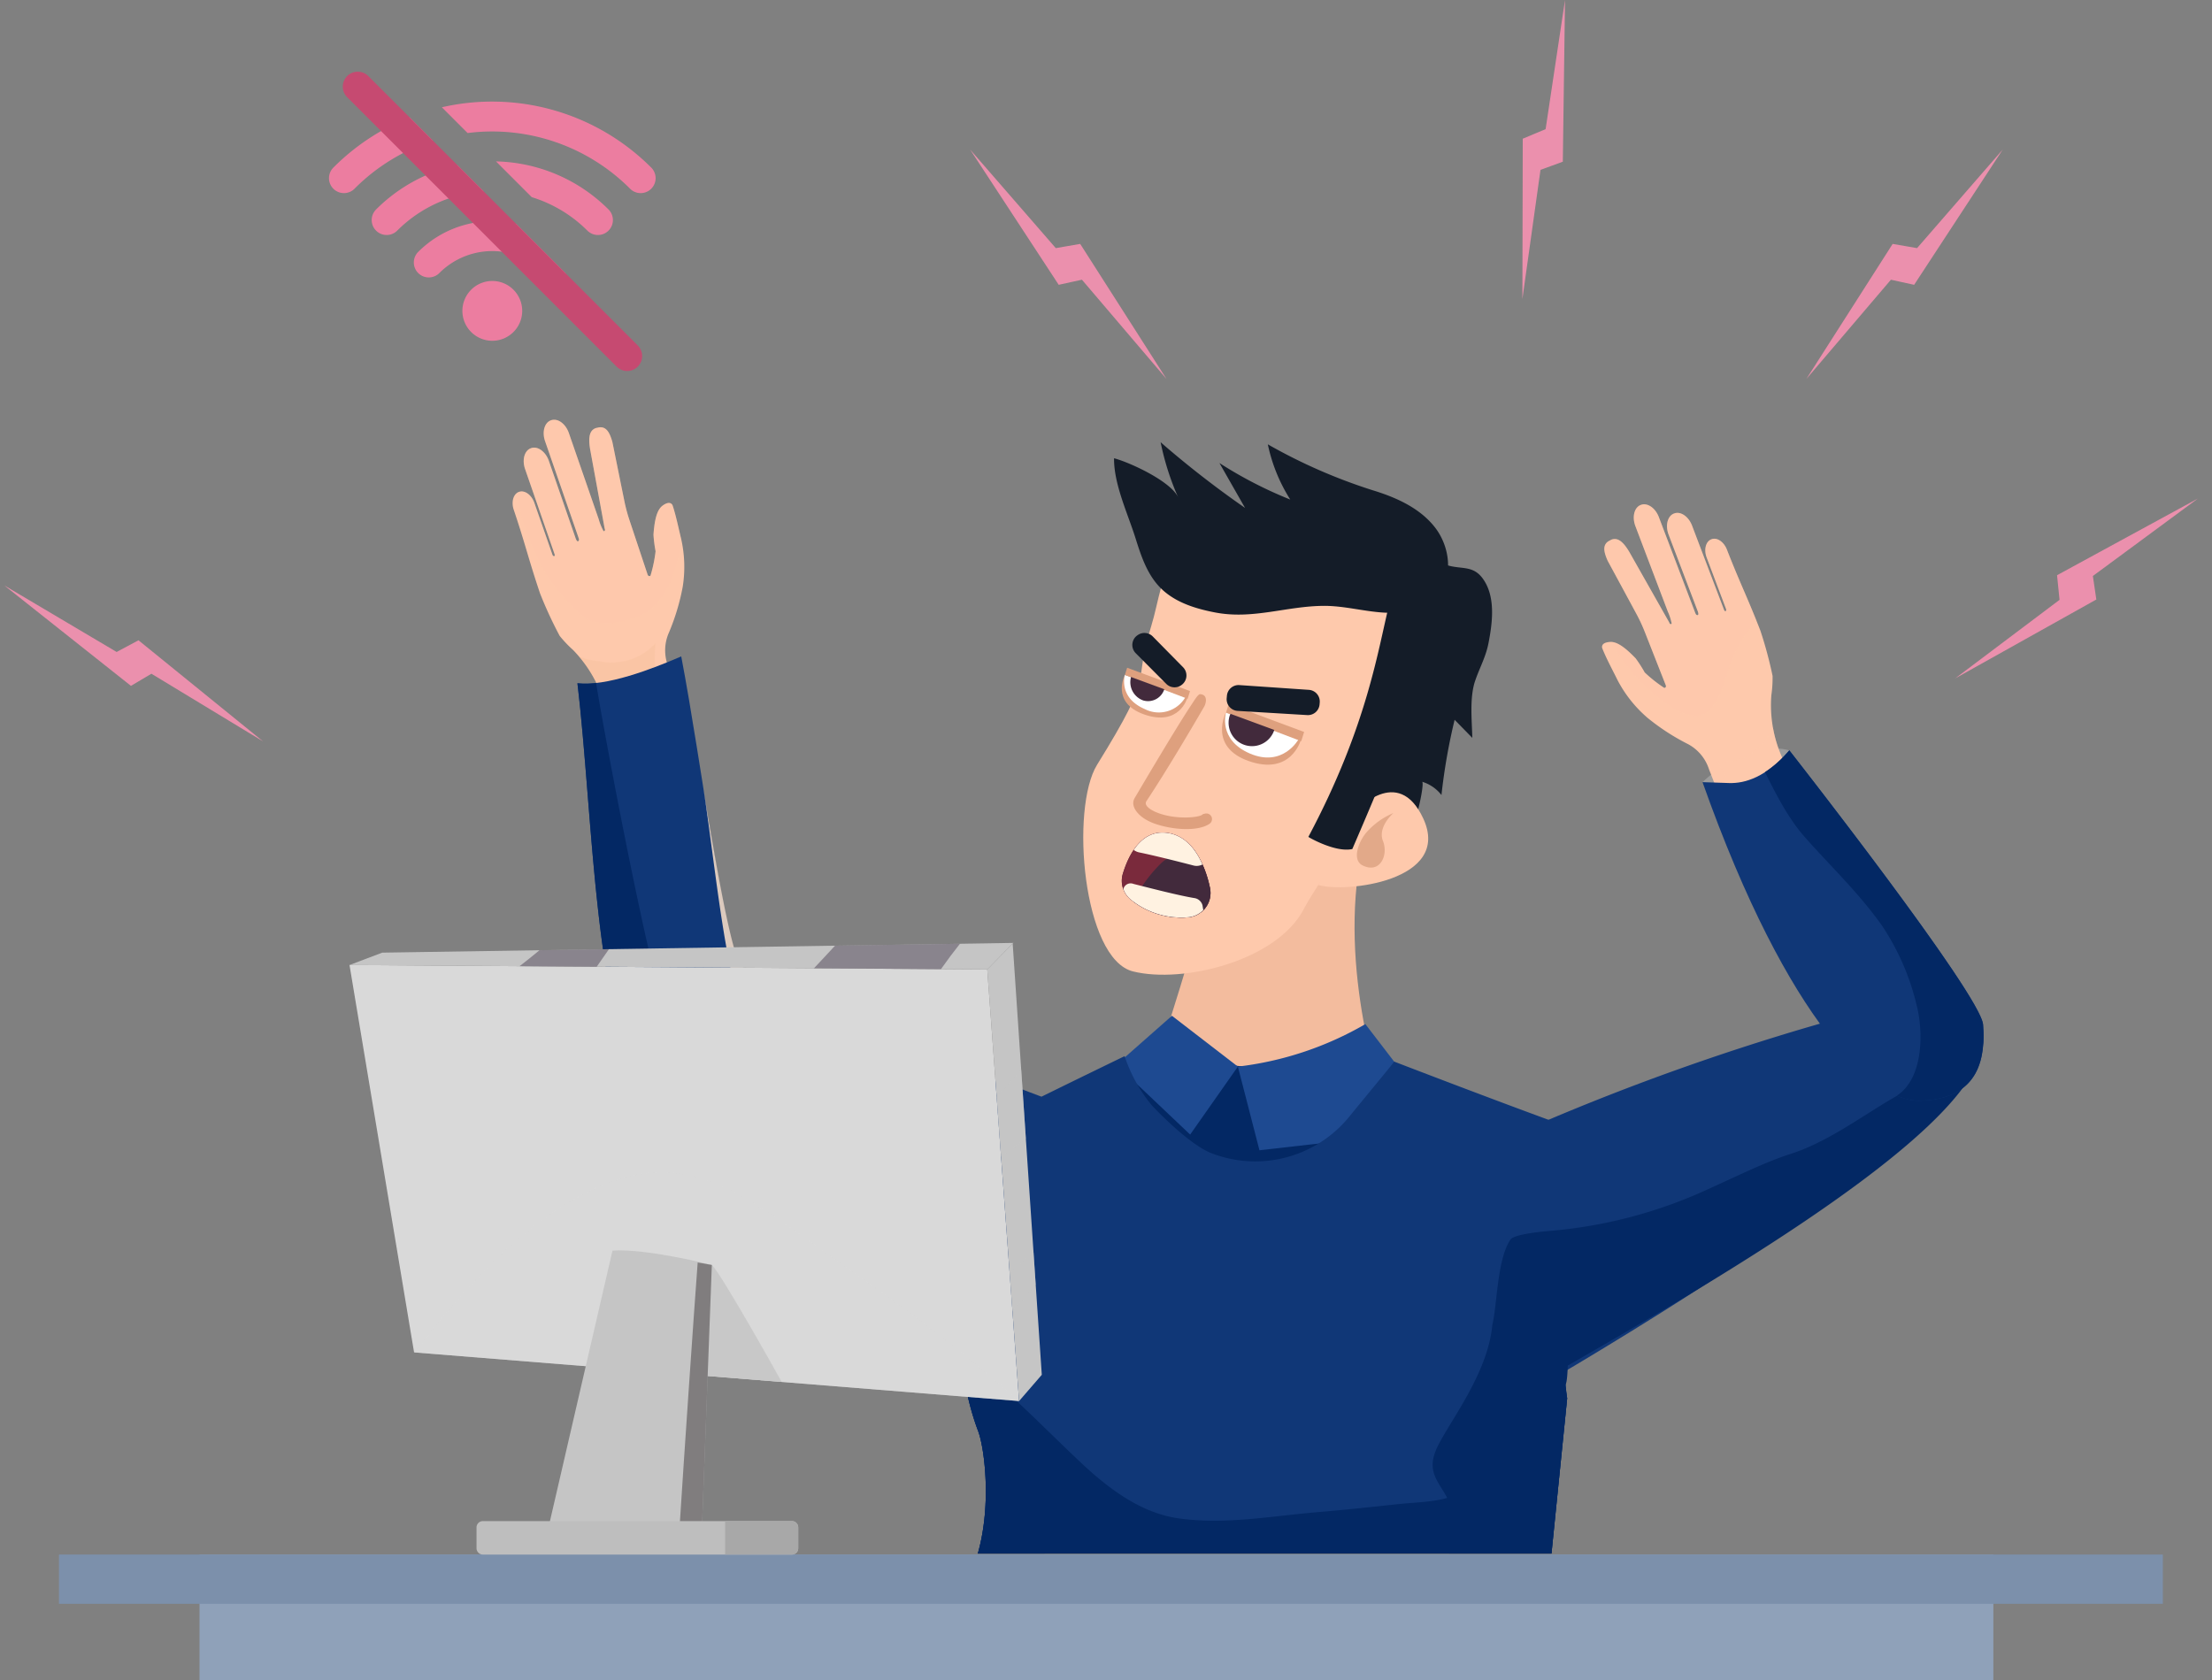 <svg xmlns="http://www.w3.org/2000/svg" width="450.02" height="341.88" viewBox="0 0 450.02 341.88"><rect x="0" y="0" width="450.02" height="341.88" fill="#808080" stroke="none"/><defs><clipPath id="clip-path"><path id="Rectangle_11738" fill="none" d="M0 0h450.02v256.475H0z" data-name="Rectangle 11738" transform="translate(-43)"/></clipPath><clipPath id="clip-path-2"><path id="Rectangle_11723" fill="none" d="M0 0h371.949v269.475H0z" data-name="Rectangle 11723" transform="translate(-5.912)"/></clipPath><clipPath id="clip-path-3"><path id="Rectangle_11737" fill="none" d="M0 0h362.02v269.475H0z" data-name="Rectangle 11737"/></clipPath><clipPath id="clip-path-4"><path id="Rectangle_11725" fill="none" d="M0 0h18.284v15.975H0z" data-name="Rectangle 11725"/></clipPath><clipPath id="clip-path-5"><path id="Rectangle_11727" fill="none" d="M0 0h14.65v13.894H0z" data-name="Rectangle 11727"/></clipPath><clipPath id="clip-path-6"><path id="Rectangle_11728" fill="none" d="M0 0h30.95v43.036H0z" data-name="Rectangle 11728"/></clipPath><clipPath id="clip-path-7"><path id="Rectangle_11729" fill="none" d="M0 0h122.929v46.528H0z" data-name="Rectangle 11729"/></clipPath><clipPath id="clip-path-8"><path id="Rectangle_11730" fill="none" d="M0 0h29.577v23.897H0z" data-name="Rectangle 11730"/></clipPath><clipPath id="clip-path-9"><path id="Rectangle_11731" fill="none" d="M0 0h18.193v3.58H0z" data-name="Rectangle 11731"/></clipPath><clipPath id="clip-path-10"><path id="Rectangle_11732" fill="none" d="M0 0h29.708v5.166H0z" data-name="Rectangle 11732"/></clipPath><clipPath id="clip-path-11"><path id="Rectangle_11733" fill="none" d="M0 0h11.097v93.079H0z" data-name="Rectangle 11733"/></clipPath><clipPath id="clip-path-12"><path id="Rectangle_11734" fill="#c5c5c5" d="M0 0h5.941v17.664H0z" data-name="Rectangle 11734"/></clipPath><clipPath id="clip-path-13"><path id="Rectangle_11735" fill="#c5c5c5" d="M0 0h5.299v11.845H0z" data-name="Rectangle 11735"/></clipPath><clipPath id="clip-path-14"><path id="Rectangle_11736" fill="none" d="M0 0h6.579v54.046H0z" data-name="Rectangle 11736"/></clipPath></defs><g id="Banner" transform="translate(19283 -3303.595)"><g id="Group_28527" fill="#eb90ad" data-name="Group 28527" transform="translate(-19282.135 3303.595)"><path id="Path_75176" d="m1013.136 163.673-2.415.416-5.943-6.84-11.487-13.22 9.013 13.762 9.012 13.762 2.475-.542 2.251-.493 5.879 6.9 11.335 13.309-8.784-13.748-8.783-13.748Z" data-name="Path 75176" transform="translate(-796.793 -113.604)"/><path id="Path_75177" d="m1878.543 572.777 7.8 4.619 2.161-1.156 2.283-1.221 12.667 10.282 12.667 10.282-14.95-9.061-7.754-4.7-1.985 1.178-2.178 1.294-12.889-10.223-12.889-10.223Z" data-name="Path 75177" transform="translate(-1863.477 -444.738)"/><path id="Path_75178" d="m35.314 490.579-7.3 5.381.334 2.28.368 2.506-14.359 8.027L0 516.8l13.992-10.533 7.239-5.45-.247-2.438-.26-2.576L35.053 488l14.33-7.8Z" data-name="Path 75178" transform="translate(396.906 -378.763)"/><path id="Path_75179" d="m208.081 163.673 2.415.416 5.943-6.84 11.487-13.22-9.013 13.762-9.013 13.764-2.475-.542-2.251-.493-5.879 6.9-11.333 13.31 8.784-13.748 8.783-13.748Z" data-name="Path 75179" transform="translate(178.657 -113.604)"/><path id="Path_75180" d="m618.209 0-.222 16.45-.223 16.45-2.379.87-2.164.791-1.258 8.979-2.426 17.312.037-16.315.036-16.314 2.389-1 2.262-.945 1.346-8.96Z" data-name="Path 75180" transform="translate(-300.681)"/></g><g id="Group_28572" data-name="Group 28572" transform="translate(-19240 3389)"><g id="Group_28571" clip-path="url(#clip-path)" data-name="Group 28571"><path id="Rectangle_11721" fill="#8fa1b9" d="M0 0h364.949v25.572H0z" data-name="Rectangle 11721" transform="translate(-2.411 230.903)"/><path id="Rectangle_11724" fill="#7c90ab" d="M0 0h428.02v10.022H0z" data-name="Rectangle 11724" transform="translate(-31 230.903)"/><g id="Group_28570" data-name="Group 28570"><g id="Group_28569" clip-path="url(#clip-path-3)" data-name="Group 28569"><path id="Path_75182" fill="#9c9c9c" d="M40.994 73.742s8.908-8.8 17.656-6.471a14.682 14.682 0 0 1-6 6.471c-4.1 2.112-11.66 0-11.66 0" data-name="Path 75182" transform="translate(262.375)"/><path id="Path_75183" fill="#f3bc9e" d="M149.046 93.094c8.7 0 14.46 2.01 18.272-5.315-4.915 24.193 3.907 49.183 5.739 56.146 0 0-42.022-.79-50.824-3.107 0 0 7.841-23.529 11.513-36.838 2.667 1.119 12.265-10.886 15.3-10.886" data-name="Path 75183" transform="translate(66.729)"/><path id="Path_75184" fill="#032864" d="M144.145 124.17s7.049 14.763 39.368 2.793l6.384 15.561-35.378 60.251-33.127-43.226Z" data-name="Path 75184" transform="translate(50.73)"/><path id="Path_75185" fill="#1e4a91" d="m146.952 122.973 6.227 8.113-11.813 15.744-15.961 1.813-4.389-17.025a67.275 67.275 0 0 0 25.936-8.645" data-name="Path 75185" transform="translate(87.824)"/><path id="Path_75186" fill="#1e4a91" d="m164.467 121.281 13.413 10.338-9.709 13.832-14.992-14.217Z" data-name="Path 75186" transform="translate(30.96)"/><path id="Path_75187" fill="#141c28" d="M124.217 85.632A24.254 24.254 0 0 1 120.56 84a23.7 23.7 0 0 0-7.336-1.617 26.849 26.849 0 0 0-11.757 1.981c3.826-18.4 10.248-61.92 33.144-54.783 3.182.991 5.671-.2 7.8 3.521 2.062 3.607 1.409 8.473.662 12.333-.55 2.845-1.813 5.03-2.714 7.669-1.171 3.432-.663 8.049-.582 11.629l-3.6-3.68a120.731 120.731 0 0 0-2.677 15.31 7.886 7.886 0 0 0-3.939-2.705c.624.187-1.575 10.939-3.623 11.835a2.764 2.764 0 0 1-1.722.139" data-name="Path 75187" transform="translate(116.758)"/><path id="Path_75188" fill="#fec9ac" d="M122.016 79.742s8.642-9.733 13.8 1.39c5.925 12.777-15.993 15.2-21.359 13.529Z" data-name="Path 75188" transform="translate(110.738)"/><path id="Path_75189" fill="#fec9ac" d="M160.09 23.082c17.674 3.492 28.358 21.647 23.28 38.932-4.721 16.075-16.916 31.961-19.71 37.441-5.41 10.608-24.591 15.339-34.8 12.8s-12.805-33.2-7.3-42.073c12.208-19.7 6.991-15.319 10.989-28.146 3.07-9.849 1.959-24.014 27.545-18.958" data-name="Path 75189" transform="translate(58.649)"/><path id="Path_75190" fill="#141c28" d="M114.023 84.878c12.238-23.013 14.182-38.507 16.629-48.037a3.828 3.828 0 0 1 6.689-1.436c2.928 3.576.8 11.91 0 15.981-.7 3.53-8.539 22.46-14.375 35.963-3.328.759-8.7-2.266-8.94-2.471" data-name="Path 75190" transform="translate(109.157)"/><path id="Path_75191" fill="#dea07e" d="M163.392 82.376c3.634 1.136 8.365 1.36 10.577-.162a1.147 1.147 0 0 0-.841-2.082 5.351 5.351 0 0 0-.531.133c-.445.692-5.546 1.21-9.387-.367-1.6-.656-2.574-1.541-2.08-2.285 4.3-6.49 9.474-15.311 11.722-19.178.509-.876.757-2.535-.806-2.591-.413-.014-1.206 1.325-1.629 1.956a120.97 120.97 0 0 0-1.619 2.5c-1.4 2.224-2.77 4.471-4.128 6.721q-2.164 3.591-4.3 7.2l-1.63 2.758c-.843 1.429.3 3.1 2.008 4.212a10.718 10.718 0 0 0 2.642 1.184" data-name="Path 75191" transform="translate(29.1)"/><path id="Path_75192" fill="#e2a989" d="M128.965 80.032a14.99 14.99 0 0 0-5.578 4.045c-1.657 2.054-2.8 5.524-.717 6.59 3.541 1.808 5.331-2.047 4.179-4.934s2.116-5.7 2.116-5.7" data-name="Path 75192" transform="translate(111.512)"/><path id="Path_75193" fill="#dea07e" d="m156.412 65.216-15.233-5.634s-3.614 6.928 4.6 9.849c8.633 3.07 10.634-4.215 10.634-4.215" data-name="Path 75193" transform="translate(65.22)"/><path id="Path_75194" fill="#fff" d="m155.8 65.024-14.753-5.433s-1.712 5.491 4.831 8.318c6.746 2.915 9.922-2.885 9.922-2.885" data-name="Path 75194" transform="translate(65.384)"/><path id="Path_75195" fill="#dea07e" d="m155.593 63.53-.586 1.88-15.3-5.819.549-1.761Z" data-name="Path 75195" transform="translate(66.723)"/><path id="Path_75196" fill="#422a3c" d="m146.171 59.837 8.908 3.281a4.764 4.764 0 0 1-9.092-2.848 4.5 4.5 0 0 1 .184-.433" data-name="Path 75196" transform="translate(61.17)"/><path id="Path_75197" fill="#dea07e" d="m176.8 56.6-12.7-4.676s-2.959 5.6 3.886 8.031c7.2 2.55 8.811-3.355 8.811-3.355" data-name="Path 75197" transform="translate(21.754)"/><path id="Path_75198" fill="#fff" d="m176.332 56.459-12.3-4.53s-1.427 4.578 4.029 6.936a6.254 6.254 0 0 0 8.272-2.406" data-name="Path 75198" transform="translate(21.824)"/><path id="Path_75199" fill="#dea07e" d="m176.164 55.213-.489 1.567-12.76-4.851.458-1.469Z" data-name="Path 75199" transform="translate(22.94)"/><path id="Path_75200" fill="#422a3c" d="M175.046 54.837a3.475 3.475 0 0 1-4.28 2.281 3.943 3.943 0 0 1-2.488-4.773Z" data-name="Path 75200" transform="translate(18.825)"/><path id="Path_75201" fill="#141c28" d="m138.755 59.244 14.154.853a2.381 2.381 0 0 0 2.517-2.188l.031-.383a2.382 2.382 0 0 0-2.211-2.565l-14.137-.969a2.382 2.382 0 0 0-2.534 2.151l-.047.5a2.381 2.381 0 0 0 2.227 2.6" data-name="Path 75201" transform="translate(70.037)"/><path id="Path_75202" fill="#141c28" d="m164.337 47.508 6.206 6.237a2.381 2.381 0 0 0 3.243.124l.036-.031a2.381 2.381 0 0 0 .143-3.475L167.8 44.1a2.382 2.382 0 0 0-3.017-.311l-.08.053a2.381 2.381 0 0 0-.368 3.662" data-name="Path 75202" transform="translate(23.726)"/><path id="Path_75203" fill="#141c28" d="M153.1 37.871c4.055-.019 8.031 1.109 12.078 1.365s8.515-.57 11.135-3.665c3.208-3.787 2.413-9.832-.659-13.73s-7.853-6.035-12.6-7.486A110.493 110.493 0 0 1 141.7 5.006a33.989 33.989 0 0 0 4.567 11.238 85.13 85.13 0 0 1-14.41-7.434l5.211 9.133a200.056 200.056 0 0 1-17.176-13.361 54.154 54.154 0 0 0 3.576 11.238c-1.448-3.267-9.825-7.139-13.053-7.983-.058 5.259 2.783 11.232 4.362 16.249 1.1 3.5 2.3 7.2 4.881 9.918 2.944 3.107 7.228 4.424 11.317 5.211 7.71 1.483 14.523-1.309 22.128-1.344" data-name="Path 75203" transform="translate(73.232)"/><path id="Path_75204" fill="#422a3c" d="M172.236 101.24a4.969 4.969 0 0 0 4.444-6c-.951-4.315-3.172-10.126-8.284-11.107-5.669-1.086-8.328 4.575-9.444 8.268a4.931 4.931 0 0 0 1.693 5.3 16.353 16.353 0 0 0 11.591 3.536" data-name="Path 75204" transform="translate(26.479)"/><path id="Path_75205" fill="#7a2a3c" d="M172.236 101.24a4.969 4.969 0 0 0 4.444-6c-.951-4.315-3.172-10.126-8.284-11.107-5.669-1.086-8.328 4.575-9.444 8.268a4.931 4.931 0 0 0 1.693 5.3 16.353 16.353 0 0 0 11.591 3.536" data-name="Path 75205" transform="translate(26.479)"/><path id="Path_75206" fill="#422a3c" d="M162.949 91.757c1.821-2.032 2.554-2.691 5.082-3.515 2.51-.627 3.359-.97 2.6-1.039h.227a20.042 20.042 0 0 1 3.464 8.04 4.969 4.969 0 0 1-4.444 6 16.271 16.271 0 0 1-11.138-3.193 28.31 28.31 0 0 1 4.206-6.29" data-name="Path 75206" transform="translate(28.836)"/><path id="Path_75207" fill="#fff2e1" d="M167.6 84.138c3.342.641 5.443 3.349 6.767 6.352a2.532 2.532 0 0 1-1.878.2c-3.015-.785-7.855-2.007-11-2.652a2.939 2.939 0 0 1-1.118-.5c1.55-2.3 3.852-4.044 7.226-3.4" data-name="Path 75207" transform="translate(27.274)"/><path id="Path_75208" fill="#fff2e1" d="M161.8 97.7a4.958 4.958 0 0 1-1.582-2.182c.006-.028.013-.056.018-.085a1.518 1.518 0 0 1 2.024-.99c3.087.779 9.146 2.351 12.361 2.881a2 2 0 0 1 1.7 1.508c.045.312.1.628.156.946a4.942 4.942 0 0 1-3.088 1.458A16.348 16.348 0 0 1 161.8 97.7" data-name="Path 75208" transform="translate(25.326)"/><path id="Path_75209" fill="#fec9ac" d="M300.4 34.057a45.06 45.06 0 0 1-2.772 9.2 8.914 8.914 0 0 0-.134 7.022l2.168 6.413-14.083 4.738-.246-.735c-.259-.772-.467-1.561-.679-2.348a26.262 26.262 0 0 0-6.548-11.494 24.522 24.522 0 0 1-2.725-2.871 83.542 83.542 0 0 1-4-8.656c-2.372-7.052-2.956-9.9-5.328-16.949-.576-1.634-.117-3.284 1.024-3.686l.042-.015c1.141-.4 2.532.6 3.108 2.231l3.685 10.57c.206.442.6.355.418-.156l-5.982-17.265c-.665-1.888-.135-3.8 1.184-4.261l.048-.017c1.32-.465 2.929.69 3.594 2.579l5.451 15.765c.069.2.3.773.549.583.244-.217.1-.5.019-.766l-6.779-19.558c-.665-1.888-.135-3.8 1.184-4.261l.048-.02c1.319-.464 2.928.69 3.594 2.579l6.083 17.562a11.058 11.058 0 0 0 .977 2.415c.247.077.388-.216.227-.533l-2.964-16.171c-.38-2.381-.134-3.8 1.184-4.261l.522-.113c1.746-.344 2.366 1.369 2.825 2.906 0 0 1.454 7.18 2.459 12.112a33.559 33.559 0 0 0 1.042 3.882l3.653 10.965a.535.535 0 0 0 .213.325.323.323 0 0 0 .393-.04 28.129 28.129 0 0 0 1.036-4.971 26.113 26.113 0 0 1-.427-3.369c.317-4.656 1.279-5.649 2.337-6.218 1.234-.662 1.551.258 1.551.258.7 2.091 1.244 4.8 1.774 6.947a25.869 25.869 0 0 1 .278 9.682" data-name="Path 75209" transform="translate(-204.516)"/><g id="Group_28535" data-name="Group 28535" opacity=".55" style="mix-blend-mode:multiply;isolation:isolate" transform="translate(74.728 45.455)"><g id="Group_28534" data-name="Group 28534"><g id="Group_28533" clip-path="url(#clip-path-4)" data-name="Group 28533"><path id="Path_75210" fill="#f0b98f" d="M284.67 45.455a12.264 12.264 0 0 1-11.678 3.645 11.928 11.928 0 0 1-3.985-1 26.27 26.27 0 0 1 5.41 10.247c.212.787.42 1.575.679 2.348l.246.735 11.949-4.018c-2.6-3.431-3.146-7.692-2.621-11.957" data-name="Path 75210" opacity=".42" transform="translate(-269.007 -45.455)"/></g></g></g><g id="Group_28538" data-name="Group 28538" opacity=".55" style="mix-blend-mode:multiply;isolation:isolate" transform="translate(62.143)"><g id="Group_28537" data-name="Group 28537"><g id="Group_28573" data-name="Group 28573"><path id="Path_75211" fill="#fec9ac" d="M273.414 32.988a47.56 47.56 0 0 0 6.358 6.911c3.289 3.04 11.59.982 14.454-1.732 3.258-3.087 5.554-9.516 5.65-13.969-.517-2.123-1.049-4.735-1.732-6.77 0 0-.317-.92-1.55-.258-1.059.569-2.021 1.562-2.337 6.218a25.775 25.775 0 0 0 .427 3.369 28.117 28.117 0 0 1-1.037 4.971.322.322 0 0 1-.392.04.532.532 0 0 1-.214-.325l-3.652-10.965a33.158 33.158 0 0 1-1.042-3.882c-1.005-4.932-2.459-12.112-2.459-12.112-.46-1.537-1.08-3.25-2.825-2.906l-.523.113c-1.318.465-1.564 1.88-1.183 4.261l2.964 16.174c.161.317.019.61-.227.533a11 11 0 0 1-.978-2.415l-6.083-17.562C276.368.793 274.759-.361 273.44.1l-.049.017c-1.318.465-1.849 2.373-1.184 4.261l6.776 19.558c.077.271.225.549-.019.766-.251.19-.479-.384-.549-.583l-5.451-15.762c-.665-1.889-2.274-3.044-3.593-2.579l-.048.017c-1.32.464-1.849 2.373-1.184 4.261l5.982 17.265c.18.511-.212.6-.419.156l-3.684-10.57c-.576-1.634-1.967-2.633-3.109-2.231l-.042.015a1.533 1.533 0 0 0-.415.226c.825 7.88 5.639 16.239 6.962 18.071" data-name="Path 75211" opacity=".42" transform="translate(-266.452)"/></g></g></g><path id="Path_75212" fill="#103777" d="M214.249 48.157c4.1 21.343 8.682 58.86 12.163 62.892 4.9 5.679 61.131 26.693 61.131 26.693-15.338 17.9-13.52 45.357-13.52 45.357s-51-29.457-66.849-47.3c-10.544-11.872-10.774-54.671-14.042-82.178 5.859.673 15.049-2.836 21.117-5.464" data-name="Path 75212" transform="translate(-118.656)"/><path id="Path_75213" fill="#dccabe" d="M216.9 73.865c1.724 10.675 5.656 34.664 7.831 37.184 2.288 2.65 37.366 17.477 37.366 17.477-3.372-.431-24.767-7.133-35.609-12.354a7.405 7.405 0 0 1-4.01-5.13c-2.146-9.942-3.985-27.315-5.578-37.177" data-name="Path 75213" transform="translate(-116.972)"/><path id="Path_75214" fill="#032864" d="M207.205 53.562c.688 5.046 11.633 64.555 15.837 72.51 4.9 9.271 7.56 15.471 17.4 19.629 21.4 17.771 45.332 11.408 47.1 11.605a81.45 81.45 0 0 0-3.254 25.793S233.3 153.641 217.44 135.8c-10.54-11.873-10.778-54.672-14.04-82.18a17.051 17.051 0 0 0 3.807-.058" data-name="Path 75214" transform="translate(-128.922)"/><path id="Path_75215" fill="#fec9ac" d="M50.167 60.551a45.1 45.1 0 0 0 8.033 5.282 8.9 8.9 0 0 1 4.606 5.3l2.45 6.311 13.846-5.4-.283-.721c-.3-.759-.643-1.5-.985-2.238a26.251 26.251 0 0 1-2.347-13.018 24.623 24.623 0 0 0 .248-3.951 83.445 83.445 0 0 0-2.48-9.208c-2.7-6.932-4.079-9.489-6.783-16.421-.606-1.623-2.016-2.6-3.15-2.172l-.041.016c-1.134.424-1.561 2.082-.954 3.7l3.947 10.479c.125.471-.231.656-.421.149l-6.484-17.083c-.7-1.875-2.331-3-3.641-2.51l-.047.018c-1.311.489-1.805 2.407-1.1 4.283l5.93 15.592c.074.2.266.784-.048.8-.326-.01-.391-.318-.506-.575l-7.349-19.352c-.7-1.876-2.332-3-3.641-2.51l-.049.017c-1.309.49-1.8 2.408-1.1 4.284L54.412 39a11.046 11.046 0 0 1 .8 2.48c-.14.218-.436.084-.516-.263l-8.1-14.31c-1.236-2.071-2.332-3-3.641-2.51l-.473.248c-1.56.856-.937 2.568-.3 4.042 0 0 3.489 6.441 5.881 10.869A33.373 33.373 0 0 1 49.75 43.2l4.231 10.756a.541.541 0 0 1 .044.386.324.324 0 0 1-.327.221 28.145 28.145 0 0 1-3.983-3.149 26.179 26.179 0 0 0-1.833-2.859c-3.23-3.369-4.605-3.514-5.782-3.272-1.371.283-1.024 1.192-1.024 1.192.8 2.055 2.121 4.478 3.1 6.469a25.861 25.861 0 0 0 6 7.606" data-name="Path 75215" transform="translate(241.885)"/><g id="Group_28541" data-name="Group 28541" opacity=".55" style="mix-blend-mode:multiply;isolation:isolate" transform="translate(306.332 62.548)"><g id="Group_28540" data-name="Group 28540"><g id="Group_28539" clip-path="url(#clip-path-5)" data-name="Group 28539"><path id="Path_75216" fill="#fec9ac" d="M41.1 69.622a51.3 51.3 0 0 1 3.03 5.868c.113.315.2.633.284.953l11.275-4.4-.282-.721c-.3-.759-.643-1.5-.985-2.238a26.2 26.2 0 0 1-2.034-6.538c-2.03 4.476-6.059 7.618-11.349 6.961.02.038.042.075.061.113" data-name="Path 75216" opacity=".66" transform="translate(-41.038 -62.548)"/></g></g></g><g id="Group_28544" data-name="Group 28544" opacity=".55" style="mix-blend-mode:multiply;isolation:isolate" transform="translate(283.389 17.207)"><g id="Group_28543" data-name="Group 28543"><g id="Group_28542" clip-path="url(#clip-path-6)" data-name="Group 28542"><path id="Path_75217" fill="#fec9ac" d="M54.236 39.554a33.108 33.108 0 0 1 1.692 3.646l4.23 10.755a.539.539 0 0 1 .045.387.323.323 0 0 1-.328.22 28.113 28.113 0 0 1-3.983-3.148 25.883 25.883 0 0 0-1.833-2.859C51.4 45.784 50 45.2 48.933 45.209c.375.509.726 1.032 1.045 1.567a36.717 36.717 0 0 0 5.525 6.9c2.672 2.768 10.376 9.663 14.006 4.971 1.849-2.39 2.519-4.862 3.427-7.687a25.994 25.994 0 0 1 5.695-10.06c-2.2-5.488-3.562-8.2-5.986-14.41-.605-1.623-2.015-2.6-3.149-2.172l-.043.016c-1.133.424-1.559 2.082-.954 3.7l3.953 10.476c.124.471-.231.656-.42.149l-6.484-17.083c-.7-1.876-2.332-3-3.641-2.51l-.048.018c-1.31.489-1.8 2.407-1.1 4.283l5.929 15.592c.073.2.266.784-.047.8-.327-.01-.392-.318-.507-.575l-7.348-19.353c-.7-1.875-2.332-3-3.642-2.509l-.048.017c-1.309.49-1.805 2.408-1.1 4.284L60.59 39a10.975 10.975 0 0 1 .8 2.48c-.14.218-.435.083-.515-.263l-8.1-14.31c-1.236-2.071-2.332-3-3.642-2.511l-.473.249c-1.559.856-.938 2.567-.3 4.042 0 0 3.489 6.441 5.88 10.869" data-name="Path 75217" opacity=".42" transform="translate(-47.681 -17.207)"/></g></g></g><path id="Path_75218" fill="#103777" d="M87.153 205.809c-9.541-25 1.55-62.01 2.34-62.7.752-.656 21.049-10.517 27.452-13.621a30.935 30.935 0 0 0 5.489 9.963c.1.125 7.479 8.041 12.273 9.825a24.632 24.632 0 0 0 27.991-7.536c5.147-6.3 8.921-10.8 9.076-11.143 0 0 19.994 7.71 34.566 13-5.19 6.615-4.688 17.416-1.524 26.2 11.549-8-.744 10.173 2.163 29.32l-3.193 31.583H87.079c2.875-10.077 1.316-21.637.074-24.891" data-name="Path 75218" transform="translate(68.854)"/><path id="Path_75219" fill="#032864" d="M87.324 205.809a59.848 59.848 0 0 1-3.424-15.351c.633.383 1.258.782 1.864 1.212a79.9 79.9 0 0 1 7.5 6.255c5.072 4.626 9.877 9.49 14.869 14.195 5.492 5.177 12.115 10.275 19.821 11.4 9.493 1.381 19.009-.455 28.508-1.251 5.531-.464 11.036-1.065 16.554-1.647 3.659-.387 7.79-.376 11.243-1.753 8.8-3.513 13.345-10.708 16.171-19.513 2.84-8.85 5.107-17.73 9.013-25.7-1.224 5.893-3.8 15.544-2.289 25.466l-3.197 31.578H87.25c2.875-10.077 1.316-21.637.074-24.891" data-name="Path 75219" transform="translate(68.683)"/><path id="Path_75220" fill="#032864" d="M190.4 205.809c-9.541-25 1.55-62.01 2.34-62.7a5.876 5.876 0 0 1 .652-.387c-.588 14.56-8.483 29.238-5.09 43.432 2.315 9.682 13.725 16.62 21.171 31.482 2.235 4.459-5.749 8.092-5.569 13.063h-13.582c2.875-10.077 1.316-21.638.074-24.891" data-name="Path 75220" transform="translate(-34.388)"/><path id="Path_75221" fill="#103777" d="M5.091 142.671a490.04 490.04 0 0 1 53.746-19.208c20.365-5.766 30.535-12.793 34.72-1.255 7.344 20.243-95.176 77.183-91.424 75.574 0 0-2.176-38.729 2.958-55.111" data-name="Path 75221" transform="translate(266.41)"/><path id="Path_75222" fill="#032864" d="M2.12 209.754c2.026-4.986 10.561-15.211 11.5-25.547.05-.239.107-.476.154-.715.867-4.391.936-12.822 3.54-16.673.6-.882 4.394-1.463 8.157-1.779a95.871 95.871 0 0 0 31.429-8.194c6.479-2.926 12.29-5.825 17.413-7.461 6.5-2.075 12.7-6.368 18.526-9.978 5.8-3.593 13.632-7.05 13.759-14.752a14.972 14.972 0 0 0-2.5-8.615 11.3 11.3 0 0 1 2.748.128 9.852 9.852 0 0 1 6.133 6.04c.977 2.693.653 5.671-.693 8.838-8.14 18.559-59.6 47.718-83.306 61.409-.257 6.8-.954 1.272-.136 6.661L25.66 230.7H4.819c4.049-13.063-5.862-13.165-2.7-20.946" data-name="Path 75222" transform="translate(246.98)"/><path id="Path_75223" fill="#103777" d="M19.143 67.272s39 49.721 39.423 55.825-.31 15.213-12.99 15.474c-8.88.182-26.559-15.37-44.089-64.828l5.409.179c3.276.109 7.594-1.229 12.247-6.65" data-name="Path 75223" transform="translate(301.883)"/><path id="Path_75224" fill="#032864" d="M32.349 119.175a49.816 49.816 0 0 0-6.927-16.041C20.768 96.47 14.96 91 9.6 84.939 6.214 81.1 3.813 76.374 1.486 71.707a23.053 23.053 0 0 0 4.946-4.436s39 49.721 39.424 55.825-.31 15.213-12.991 15.474a10.941 10.941 0 0 1-4.552-1.041c5.424-3.523 5.418-12.931 4.036-18.354" data-name="Path 75224" transform="translate(314.593)"/><path id="Path_75225" fill="#d9d9d9" d="m197.69 110.952 13.136 78.819 123.087 9.9-6.478-87.816Z" data-name="Path 75225" transform="translate(-169.584)"/><g id="Group_28547" data-name="Group 28547" opacity=".5" style="mix-blend-mode:multiply;isolation:isolate" transform="translate(41.38 153.139)"><g id="Group_28546" data-name="Group 28546"><g id="Group_28545" clip-path="url(#clip-path-7)" data-name="Group 28545"><path id="Path_75226" fill="#d9d9d9" d="m197.71 189.782 122.929 9.884c-14.278-12.547-29.082-23.075-43.121-32.85-11.065-7.7-21.467-15.8-34.729-13.172a43.2 43.2 0 0 0-13.409 5.456c-12.513 7.336-22.149 18.485-31.67 30.681" data-name="Path 75226" transform="translate(-197.71 -153.139)"/></g></g></g><g id="Group_28550" data-name="Group 28550" opacity=".85" style="mix-blend-mode:multiply;isolation:isolate" transform="translate(86.466 171.888)"><g id="Group_28549" data-name="Group 28549"><g id="Group_28548" clip-path="url(#clip-path-8)" data-name="Group 28548"><path id="Path_75227" fill="#c6c6c6" d="M261.33 171.985c-.337-.3-1.653.209-1.963-.089h-13.391v21.511l29.577 2.378s-12.311-22.115-14.223-23.8" data-name="Path 75227" transform="translate(-245.976 -171.888)"/></g></g></g><path id="Path_75228" fill="#c5c5c5" d="m205.517 108.433-6.658 2.519 129.745.9 5.309-5.4Z" data-name="Path 75228" transform="translate(-170.753)"/><g id="Group_28553" data-name="Group 28553" opacity=".55" style="mix-blend-mode:screen;isolation:isolate" transform="translate(62.699 107.721)"><g id="Group_28552" data-name="Group 28552"><g id="Group_28551" clip-path="url(#clip-path-9)" data-name="Group 28551"><path id="Path_75229" fill="#584e5e" d="m299.32 107.721-14.138.218a129.655 129.655 0 0 1-4.055 3.252l15.7.109 2.494-3.579" data-name="Path 75229" transform="translate(-281.127 -107.721)"/></g></g></g><g id="Group_28556" data-name="Group 28556" opacity=".55" style="mix-blend-mode:screen;isolation:isolate" transform="translate(122.594 106.621)"><g id="Group_28555" data-name="Group 28555"><g id="Group_28554" clip-path="url(#clip-path-10)" data-name="Group 28554"><path id="Path_75230" fill="#584e5e" d="M237.478 109.138c.638-.851 1.293-1.684 1.947-2.517l-25.416.392c-1.419 1.553-2.863 3.078-4.292 4.6l25.838.179c.633-.891 1.27-1.778 1.923-2.649" data-name="Path 75230" transform="translate(-209.717 -106.621)"/></g></g></g><path id="Path_75231" fill="#c5c5c5" d="m204.168 194.33-4.619 5.339-6.478-87.817 5.175-5.262Z" data-name="Path 75231" transform="translate(-35.22)"/><g id="Group_28562" data-name="Group 28562" opacity=".5" style="mix-blend-mode:multiply;isolation:isolate" transform="translate(159.763 132.321)"><g id="Group_28561" data-name="Group 28561"><g id="Group_28560" clip-path="url(#clip-path-12)" data-name="Group 28560"><path id="Path_75233" fill="#c5c5c5" d="m202.256 146.269-.941-13.948q-2.478 2.745-5 5.45l.9 12.214c1.667-1.257 3.358-2.477 5.04-3.716" data-name="Path 75233" transform="translate(-196.315 -132.321)"/></g></g></g><g id="Group_28565" data-name="Group 28565" opacity=".5" style="mix-blend-mode:multiply;isolation:isolate" transform="translate(162.41 169.494)"><g id="Group_28564" data-name="Group 28564"><g id="Group_28563" clip-path="url(#clip-path-13)" data-name="Group 28563"><path id="Path_75234" fill="#c5c5c5" d="m199.609 175.979-.438-6.484a157.294 157.294 0 0 0-4.861 4.167l.567 7.678c1.624-1.722 3.321-3.521 4.732-5.361" data-name="Path 75234" transform="translate(-194.31 -169.494)"/></g></g></g><path id="Path_75235" fill="#c5c5c5" d="m291.417 225.521 2.013-53.536s-13.255-3.406-20.213-2.926L260.2 225.371s.073.056.206.15Z" data-name="Path 75235" transform="translate(-191.609)"/><g id="Group_28568" data-name="Group 28568" opacity=".5" style="mix-blend-mode:multiply;isolation:isolate" transform="translate(95.241 171.475)"><g id="Group_28567" data-name="Group 28567"><g id="Group_28566" clip-path="url(#clip-path-14)" data-name="Group 28566"><path id="Path_75236" fill="#3b3638" d="m264.766 225.521 2.013-53.536s-1.112-.207-2.881-.51c-.7 9.187-2.813 40.058-3.7 54.046Z" data-name="Path 75236" transform="translate(-260.199 -171.475)"/></g></g></g><path id="Path_75237" fill="#bebebe" d="M306.785 230.9H243.9a1.283 1.283 0 0 1-1.283-1.283v-4.239a1.284 1.284 0 0 1 1.283-1.278h62.88a1.283 1.283 0 0 1 1.283 1.283v4.239a1.282 1.282 0 0 1-1.283 1.283" data-name="Path 75237" transform="translate(-188.671)"/><path id="Path_75238" fill="#a8a8a8" d="M256.215 224.1h-13.593v6.8h13.593a1.282 1.282 0 0 0 1.283-1.283v-4.239a1.283 1.283 0 0 0-1.283-1.283" data-name="Path 75238" transform="translate(-138.101)"/></g></g></g></g><g id="Group_28575" data-name="Group 28575" transform="translate(-19217.1 3316.182)"><g id="Group_28574" data-name="Group 28574" transform="translate(1.099 8.083)"><path id="Path_75239" fill="#ec7da0" d="M17.433 7.2A45.685 45.685 0 0 0 1.99 17.366a3.042 3.042 0 1 0 4.3 4.3 39.528 39.528 0 0 1 15.893-9.709Zm9.718 9.722a33.408 33.408 0 0 0-16.538 9.028 3.042 3.042 0 0 0 4.3 4.307A27.276 27.276 0 0 1 32.532 22.3Zm15.124 6.519-7.267-7.27A33.362 33.362 0 0 1 57.9 25.95a3.042 3.042 0 0 1-4.3 4.307 27.358 27.358 0 0 0-11.328-6.814Zm-3.151 5.451 10.1 10.1a3.042 3.042 0 0 1-4.2-.106 15.208 15.208 0 0 0-21.536 0 3.042 3.042 0 1 1-4.307-4.3 21.344 21.344 0 0 1 19.942-5.7ZM29.232 10.4l-5.238-5.244a45.741 45.741 0 0 1 42.53 12.21 3.042 3.042 0 1 1-4.3 4.3A39.614 39.614 0 0 0 29.232 10.4ZM40.34 46.585a6.084 6.084 0 1 1-6.083-6.085 6.084 6.084 0 0 1 6.083 6.085Z" data-name="Path 75239" transform="translate(-1.099 -4)"/></g><path id="Path_75240" fill="#c64a71" fill-rule="evenodd" d="M2.891 2.891a3.042 3.042 0 0 1 4.3 0l54.753 54.752a3.042 3.042 0 1 1-4.3 4.3L2.891 7.192a3.042 3.042 0 0 1 0-4.3Z" data-name="Path 75240" transform="translate(1.839)"/></g></g></svg>